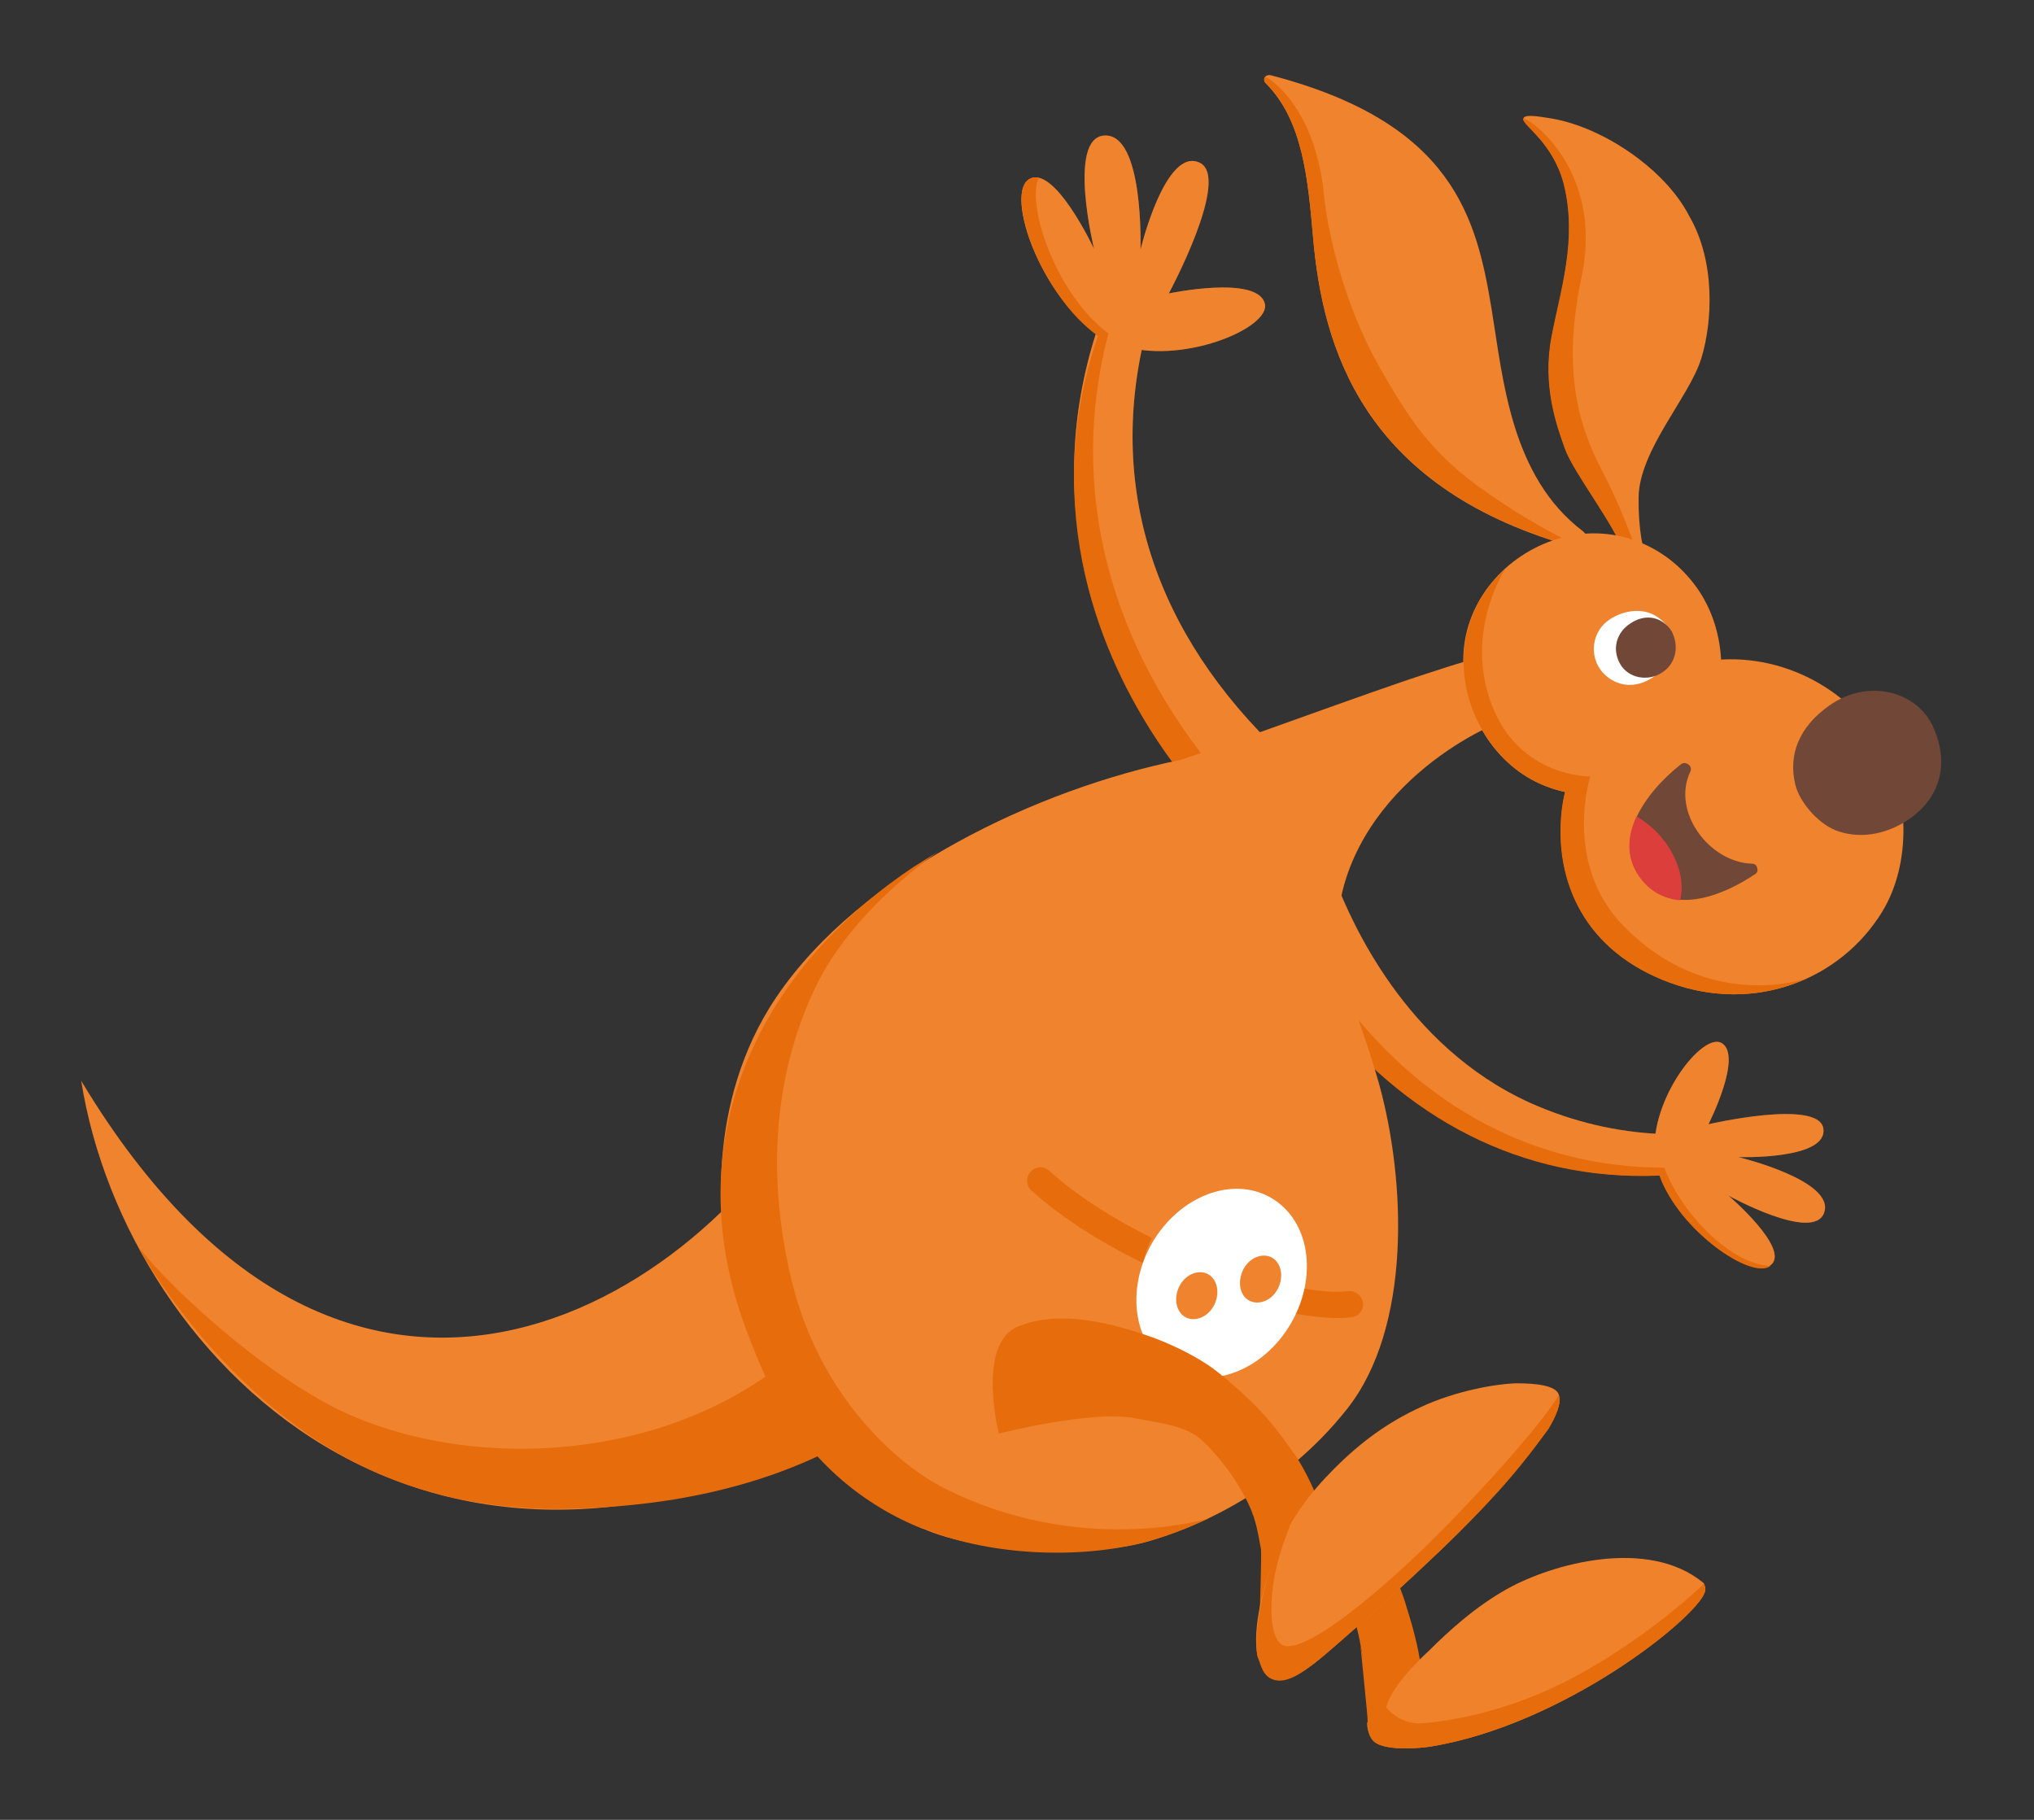 <?xml version="1.0" encoding="UTF-8"?>
<!-- Generator: Adobe Illustrator 19.2.1, SVG Export Plug-In . SVG Version: 6.00 Build 0) -->
<svg xmlns="http://www.w3.org/2000/svg" xmlns:xlink="http://www.w3.org/1999/xlink" id="Слой_1" x="0px" y="0px" viewBox="0 0 538.6 481.9" style="enable-background:new 0 0 538.6 481.9;" xml:space="preserve"><rect x="0" y="0" width="538.6" height="481.9" fill="#333333" stroke="none"/> <style type="text/css"> .st0{fill:#F0832D;} .st1{fill:#E66C0C;} .st2{opacity:0.32;fill:#F0832D;} .st3{opacity:0.32;fill:#E66C0C;} .st4{fill:#714737;} .st5{fill:#FFFFFF;} .st6{fill:#DC3E3C;} .st7{fill:#F0822C;} </style> <path class="st0" d="M430,146.1c-2.8-7.7-13.2-20.9-15.5-27.2c-2.3-6.4-6-16.8-3.6-29.6c2.4-12.7,7-25.9,3.2-40.8 c-2.9-10.8-10.7-15.2-10.7-17c0-1.3,3.4-0.8,7.6-0.1c13.7,2.4,30,13.5,36.3,25.8c7.1,12.2,6.1,28.3,3.2,37.7 c-3.1,10.2-16.5,24.3-16.6,36.9c-0.1,8.3,1.2,14.6,2.5,17.2L430,146.1z"></path> <path class="st1" d="M418.8,73.3c-5.2,24.7-0.9,39.3,5.5,51.5c4.7,8.9,8.1,18.5,8.1,18.5l-2.5,2.8c-2.8-7.7-13.2-20.9-15.5-27.2 c-2.3-6.4-6-16.8-3.6-29.6c2.4-12.7,7-25.9,3.2-40.8c-2.9-10.8-10.7-15.2-10.7-17C403.3,30.1,425,43.9,418.8,73.3z"></path> <path class="st0" d="M347.7,62.9c-1.3-15.4-2.7-31-12.5-40.8c-0.5-0.5-0.6-1.1-0.3-1.6c0.3-0.5,0.9-0.7,1.5-0.6 C384.9,32.5,391,57.7,395,82c3,18.2,5,44.2,24.2,58.7c0.1,0.1,0.2,0.2,0.3,0.3l2.4,2.8c0.4,0.5,0.5,1.1,0.2,1.6 c0,0.1-0.1,0.1-0.2,0.2c-0.3,0.3-0.8,0.5-1.3,0.3l-5.4-1.5c0,0,0,0,0,0C360.8,128.6,350.2,92,347.7,62.9z"></path> <path class="st1" d="M334.9,20.4c-0.3,0.5-0.1,1.2,0.3,1.6c9.8,9.9,11.1,25.4,12.5,40.8c2.6,29.2,13.1,65.7,67.6,81.6h2.4 c0,0-10-4.2-24.3-14.2c-14.3-10-20.3-19.2-28.3-33.3c-7-12.3-13-30.3-14.6-46C348,27.4,335.1,19.9,334.9,20.4z"></path> <path class="st2" d="M342.6,202.6c-35.2-31.6-49.2-70.3-39.9-111.7l-3-11.8l-9.5,9.2c-13.6,42.7-2.7,85.5,27.6,122.1 c6.1,3.9,13.5,4.2,18.8,0.6C339.5,208.9,341.6,206,342.6,202.6z"></path> <path class="st2" d="M296.2,91.2c15.9,5.9,40.6-4.3,38.7-10.9c-2.1-7.5-25.4-2.6-25.4-2.6s16.5-30.6,8.2-34.6 c-9.1-4.4-15.7,23-15.7,23s1-31.1-9.7-30.2c-9.7,0.8-2.6,30-2.6,30s-10.8-23-17.4-18.3S277.6,84.3,296.2,91.2z"></path> <path class="st3" d="M293.5,88.3c-10.9,41.6,0.5,83,29.6,117.5l-8.2,1.8c-9-11.1-32-42.5-30.4-85.3c0.4-11.3,2.5-22.5,6.2-33.2 l0.1-0.1c-15.3-10.9-24.3-37.2-18.5-41.4c0.8-0.6,1.8-0.8,2.8-0.5C271.6,53.9,279.5,77.9,293.5,88.3z"></path> <path class="st0" d="M342.6,202.6c-35.2-31.6-49.2-70.3-39.9-111.7l-3-11.8l-9.5,9.2c-13.6,42.7-2.7,85.5,27.6,122.1 c6.1,3.9,13.5,4.2,18.8,0.6C339.5,208.9,341.6,206,342.6,202.6z"></path> <path class="st0" d="M296.2,91.2c15.9,5.9,40.6-4.3,38.7-10.9c-2.1-7.5-25.4-2.6-25.4-2.6s16.5-30.6,8.2-34.6 c-9.1-4.4-15.7,23-15.7,23s1-31.1-9.7-30.2c-9.7,0.8-2.6,30-2.6,30s-10.8-23-17.4-18.3S277.6,84.3,296.2,91.2z"></path> <path class="st1" d="M293.5,88.3c-10.9,41.6,0.5,83,29.6,117.5l-8.2,1.8c-9-11.1-32-42.5-30.4-85.3c0.4-11.3,2.5-22.5,6.2-33.2 l0.1-0.1c-15.3-10.9-24.3-37.2-18.5-41.4c0.8-0.6,1.8-0.8,2.8-0.5C271.6,53.9,279.5,77.9,293.5,88.3z"></path> <path class="st2" d="M354,237.2c3.7,9.1,17.7,39.7,51.3,54.9c11,4.9,22.7,7.7,34.7,8.2l9.1,5.2l-9.6,5.7 c-38.3,1.6-71.1-17-94.4-50.2C348,253.2,351,245.2,354,237.2z"></path> <path class="st2" d="M438.2,305.7c-1.3-14.5,12.6-32.5,17.7-29.5c5.7,3.4-3.5,21.5-3.5,21.5s28.9-6.7,30.4,1 c1.5,8.5-22.5,7.7-22.5,7.7s25.9,6.2,22.7,14.8c-2.9,7.8-25.3-4.6-25.3-4.6s16.5,14.1,11.2,18.4 C463.6,339.5,439.8,322.6,438.2,305.7z"></path> <path class="st3" d="M440.7,309.2c-36.3,0-67.3-18.1-88.7-49.3l-3.4,6.3c23,30,54.4,46.6,90.7,45.1l0.1-0.1 c5.3,14.8,24.6,27.9,29.4,24C459.5,335.1,445.9,322.8,440.7,309.2z"></path> <path class="st0" d="M354,234.2c3.7,9.1,17.7,42.7,51.3,57.9c11,4.9,22.7,7.7,34.7,8.2l9.1,5.2l-9.6,5.7 c-38.3,1.6-71.1-17-94.4-50.2C348,253.2,351,242.2,354,234.2z"></path> <path class="st0" d="M438.2,305.7c-1.3-14.5,12.6-32.5,17.7-29.5c5.7,3.4-3.5,21.5-3.5,21.5s28.9-6.7,30.4,1 c1.5,8.5-22.5,7.7-22.5,7.7s25.9,6.2,22.7,14.8c-2.9,7.8-25.3-4.6-25.3-4.6s16.5,14.1,11.2,18.4 C463.6,339.5,439.8,322.6,438.2,305.7z"></path> <path class="st1" d="M440.7,309.2c-36.3,0-67.3-18.1-88.7-49.3l-3.4,6.3c23,30,54.4,46.6,90.7,45.1l0.1-0.1 c5.3,14.8,24.6,27.9,29.4,24C459.5,335.1,445.9,322.8,440.7,309.2z"></path> <path id="XMLID_1206_" class="st0" d="M498.3,241.6c8-12.9,7.3-32-0.1-44c0-0.3-0.1-0.5-0.3-0.8c-9.8-16.3-29.9-25.4-49-21.2 c-18.4,4-33.3,20.7-35.3,39.2c-2,18.6,6.1,37.1,28.6,45.4C464.7,268.5,487.3,259.4,498.3,241.6z"></path> <path id="XMLID_1205_" class="st0" d="M450.6,197.2c0.2-0.2,0.4-0.4,0.5-0.7c6.5-12.7,6.6-29.1-1.8-40.9 c-8.4-11.8-22.9-17.2-36.9-12.9c-13.7,4.2-24.3,16.3-24.9,30.8c-0.6,14,7.5,28.4,20.4,34.1C422.5,214.1,440.7,209.5,450.6,197.2z"></path> <path id="XMLID_1204_" class="st4" d="M511.8,192.3c-4.2-9.1-17-12.9-27.5-5.4c-7.6,5.4-10.9,12.6-8.9,20.9 c1.2,4.8,6.4,10.8,11.6,12.4c5.9,1.9,11.9,0.6,16.8-2.2C513.1,212.6,516.8,203.1,511.8,192.3z"></path> <path id="XMLID_1203_" class="st5" d="M438.6,163.2C438.6,163.1,438.6,163.1,438.6,163.2c-0.2-0.1-0.2-0.2-0.3-0.2 c-0.1,0-0.2-0.1-0.2-0.1c-3.8-2.1-9-1.1-12.5,1.6c-4.5,3.5-4.8,10.4-0.5,14.3C435.2,187.8,450.5,170.8,438.6,163.2z"></path> <path id="XMLID_1171_" class="st4" d="M442.9,167.7c-0.1-0.2-0.1-0.4-0.3-0.6c-0.1-0.2-0.3-0.4-0.4-0.6c-2.7-3.4-6.8-3.9-10.5-1.4 c-3.7,2.4-4.9,6.8-2.7,10.7c2.2,3.9,7.5,4.7,11.1,2.3C443.7,175.8,444.6,171.4,442.9,167.7z"></path> <path id="XMLID_1170_" class="st4" d="M465.3,229.9c-0.1-0.6-0.5-1.2-1.4-1.2c-11.1-0.3-21.4-13.6-16.3-24.4 c0.7-1.5-1.3-2.9-2.5-1.9c-9.2,7.2-19.5,20.8-9.4,31.5c7.9,8.5,21,3,29-2.4C465.4,231.1,465.5,230.4,465.3,229.9z"></path> <path id="XMLID_1169_" class="st6" d="M444.9,238.3c0.6-2.2,0.5-4.8-0.1-7.3c-1.6-6.1-5.7-11.4-11.3-14.7l-0.1-0.1l-0.1,0.1 c-3.1,6.7-2.3,12.8,2.3,17.7c0.6,0.6,1.1,1.1,1.8,1.6c2.1,1.6,4.6,2.5,7.4,2.8L444.9,238.3L444.9,238.3z"></path> <path class="st0" d="M218.1,284.3c-28,57.2-124.1,122.6-196.6,1.9c11.9,75.2,96.3,160.5,219.4,82.9L218.1,284.3z"></path> <path class="st1" d="M88.7,372.8c32.9,16.5,85.3,15.6,120-12.8c6.5-5.3,13.2-7.6,17.9-14.5l11.1,25.5c-1.7,1-9.6,8.5-12.7,10.3 c-13,7.3-35.4,16.8-70.5,18.1c-10.2,0.4-35.6,1-61.6-12.7c-35.7-18.8-56.2-56.1-56.1-56.2s1.2,1.5,4,4.6 C52.2,347.5,72,364.4,88.7,372.8z"></path> <path class="st0" d="M407.2,189.3c-0.6,0.2-1.3,0.1-1.8-0.1c-3.7-1.5-38.9,12.6-48.9,43.2c-6.3,19.3,2.4,32,8.7,54.7 c7.1,25.7,8.6,64.4-8.5,86s-40.3,31.8-53.9,35.4c-13.5,3.5-42.9,3.2-58.6-3.8c-15.9-7.1-37.4-32.7-42-41.5 c-5.7-11.6-9.3-24.1-10.5-36.9c0,0-5.7-33.3,13.9-62.3c22.3-32.9,69.1-55.1,107.1-62.8c11.8-3.8,49.5-17.8,65-22.8 c9.9-3.2,11.3-3.7,14-3.8c7.9-0.2,16.9,3.6,17.8,8.7C409.9,185.3,409,188.7,407.2,189.3z"></path> <path class="st1" d="M368.5,415.3c-2.1,2.8-3.3,5.5-5.6,8c-2,2.2-2.9,2.1-4.8,3.8c3,8.6,3.9,20.5,4.1,29.5c0.1,3.1,3.4-0.8,3.4-0.8 s4.6-6.3,10.6-14.6c-0.5-4.7-2.4-11.5-3.7-15.5C371.5,422.2,370.1,418.7,368.5,415.3z"></path> <path class="st7" d="M362,456.1c0,0,5,2.4,4.9-2.4c-0.2-6.2,11.4-16.5,11.4-16.5c5.2-5.2,12.3-11.7,20.7-16.4 c12.1-6.8,37.4-13.7,52-1.7c0.1,0.1,0.2,0.2,0.2,0.3c0.4,0.7,0.5,1.5,0.2,2.3c-2.4,6.9-37.3,35-72.6,40.8c0,0-8.4,1.3-13.3-0.4 C363.2,461.3,362,458.9,362,456.1"></path> <path id="XMLID_1165_" class="st1" d="M360.2,435.2c0,0,2.8,22.3,16.7,21.1c8.1-0.7,21.4-3.1,36.2-10.3 c21.9-10.8,38.1-26.6,38.1-26.6c0.4,0.7,0.5,1.5,0.2,2.3c-2.4,6.9-37.3,35-72.6,40.8c0,0-8.4,1.3-13.3-0.4c-2.2-0.8-3.4-2-3.4-7.6 L360.2,435.2z"></path> <path class="st1" d="M360.9,344.9c-0.3-1.9-2-3.2-3.9-3c-2.9,0.4-7.2,0.1-12.4-0.8c-0.2,1.2-0.5,2.4-0.8,3.6 c-0.3,1.1-0.7,2.1-1.2,3.1c6.2,1.1,11.5,1.5,15.3,1C359.8,348.6,361.2,346.8,360.9,344.9"></path> <path class="st1" d="M303.2,332.3c0.5-1.6,1.1-3.1,1.8-4.5c-9.9-4.9-19.4-10.8-27.2-17.8c-1.5-1.3-3.6-1.2-4.9,0.3 c-1.3,1.4-1.2,3.6,0.2,4.9c1.9,1.7,3.9,3.4,6,5c7.1,5.4,15.2,10.2,23.5,14.2C302.9,333.6,303,332.9,303.2,332.3"></path> <path class="st5" d="M331,344.5c2.6,1.2,6-0.3,7.5-3.5c1.5-3.2,0.7-6.8-1.9-8.1c-2.6-1.2-6,0.3-7.5,3.5 C327.6,339.7,328.4,343.3,331,344.5 M314.1,348.9c2.6,1.2,6-0.3,7.5-3.5c1.5-3.2,0.7-6.8-1.9-8.1c-2.6-1.2-6,0.3-7.5,3.5 S311.5,347.6,314.1,348.9 M341.8,350.5c-7.3,12.5-21.4,17.8-31.5,11.9c-10.1-5.9-12.4-20.8-5.2-33.3c7.3-12.5,21.4-17.8,31.5-11.9 C346.8,323.1,349.1,338,341.8,350.5"></path> <path class="st1" d="M337.3,418.5c4.1-1.9,11.5-22,11.5-22s-3-7.1-5.8-11.1c-3.2-4.5-6.3-9-11.3-13.9c-3-2.9-8.4-7.8-11.9-10.1 c-4.6-3-9.6-5.4-14.7-7.3c-10.9-3.8-24.6-7.4-35.6-2.8c-11,4.6-5,28.3-5,28.3s24.5-6.2,35.8-4.1c11.2,2.1,15.4,2.3,21,9 c1.4,1.6,4.8,5.3,8.2,11.6c3,5.5,3.4,8.8,4.4,14.1c0.2,1.2-0.3,16.4-0.3,16.4S337.1,419.5,337.3,418.5z"></path> <path class="st0" d="M376,372.7c-8.2,3.8-15.3,8.8-22.6,16.1c-6.5,6.5-11.4,13-15.1,21.6c-3.7,8.6-6.8,21-5.3,28.2 c0.8,1.9,1.9,4.5,5.1,5.4c4.6,1.4,9.6-3,18-10.4c9-7.9,14.9-13.1,25.8-23.5c10.8-10.4,18.2-18.8,28.1-31.7c2-3.3,3.5-6.9,2.8-9 c-0.7-2.6-6.3-3.1-11.2-3.1C396.7,366.4,385.8,368.1,376,372.7z"></path> <path class="st1" d="M384.6,402.4c-13.6,14.2-36.3,34.3-44,33.5c-4.1-0.4-4.6-9.3-3.3-17.4c1.1-7,4.4-14.7,4.4-14.7 c-5.6,7.6-10.2,27.7-8.7,34.8c0.8,1.9,1.2,5.3,4.3,6.2c4.6,1.4,10.3-3.8,18.7-11.1c9-7.9,14.9-13.1,25.8-23.5 c10.8-10.4,19.4-19.4,28.1-31.7c2-3.3,3.8-7.1,2.8-9C412.8,369.5,407.8,378.3,384.6,402.4z"></path> <path class="st1" d="M249.5,393.8c-11.4-5.9-32.5-23.6-40-55.2s-2.9-57.8,6.5-77.3c10-20.9,32.6-35.9,32.6-35.9s-4.4,2.7-6.6,4.1 c-4.5,3-8.8,6.2-13,9.8c-8,6.9-31.9,28.2-37.2,63.4c-3.7,24.7,3.8,44.4,7.2,53.1c3.7,9.3,9.5,23.7,23.9,36.1 c6.4,5.5,13.7,9.9,21.6,13c-0.1-0.1-0.1-0.2-0.2-0.3c0,0,0,0,0.1,0c15.8,7,40.2,8.6,58.6,3.8c3.1-0.8,6.6-2,10.5-3.5 c2.1-0.8,6.5-2.8,6.5-2.8S285.9,412.5,249.5,393.8z"></path> <path class="st1" d="M478.4,259.1c-10.7,4.9-23.5,5.8-36.3,1.1c-22.6-8.3-30.6-26.9-28.6-45.4c0.2-1.7,0.5-3.4,0.9-5.1 c-2.2-0.5-4.3-1.2-6.4-2.1c-12.9-5.8-21.1-20.1-20.4-34.1c0.4-8,3.7-15.2,8.9-20.8c0.7-0.7,2.1-2.1,2.1-2.1s-11,16.7-3.6,36 c7.4,19.4,26.1,19,26.1,19s-7.4,23.1,8.9,39.7C452.6,268.3,478.4,259.1,478.4,259.1z"></path> </svg>
